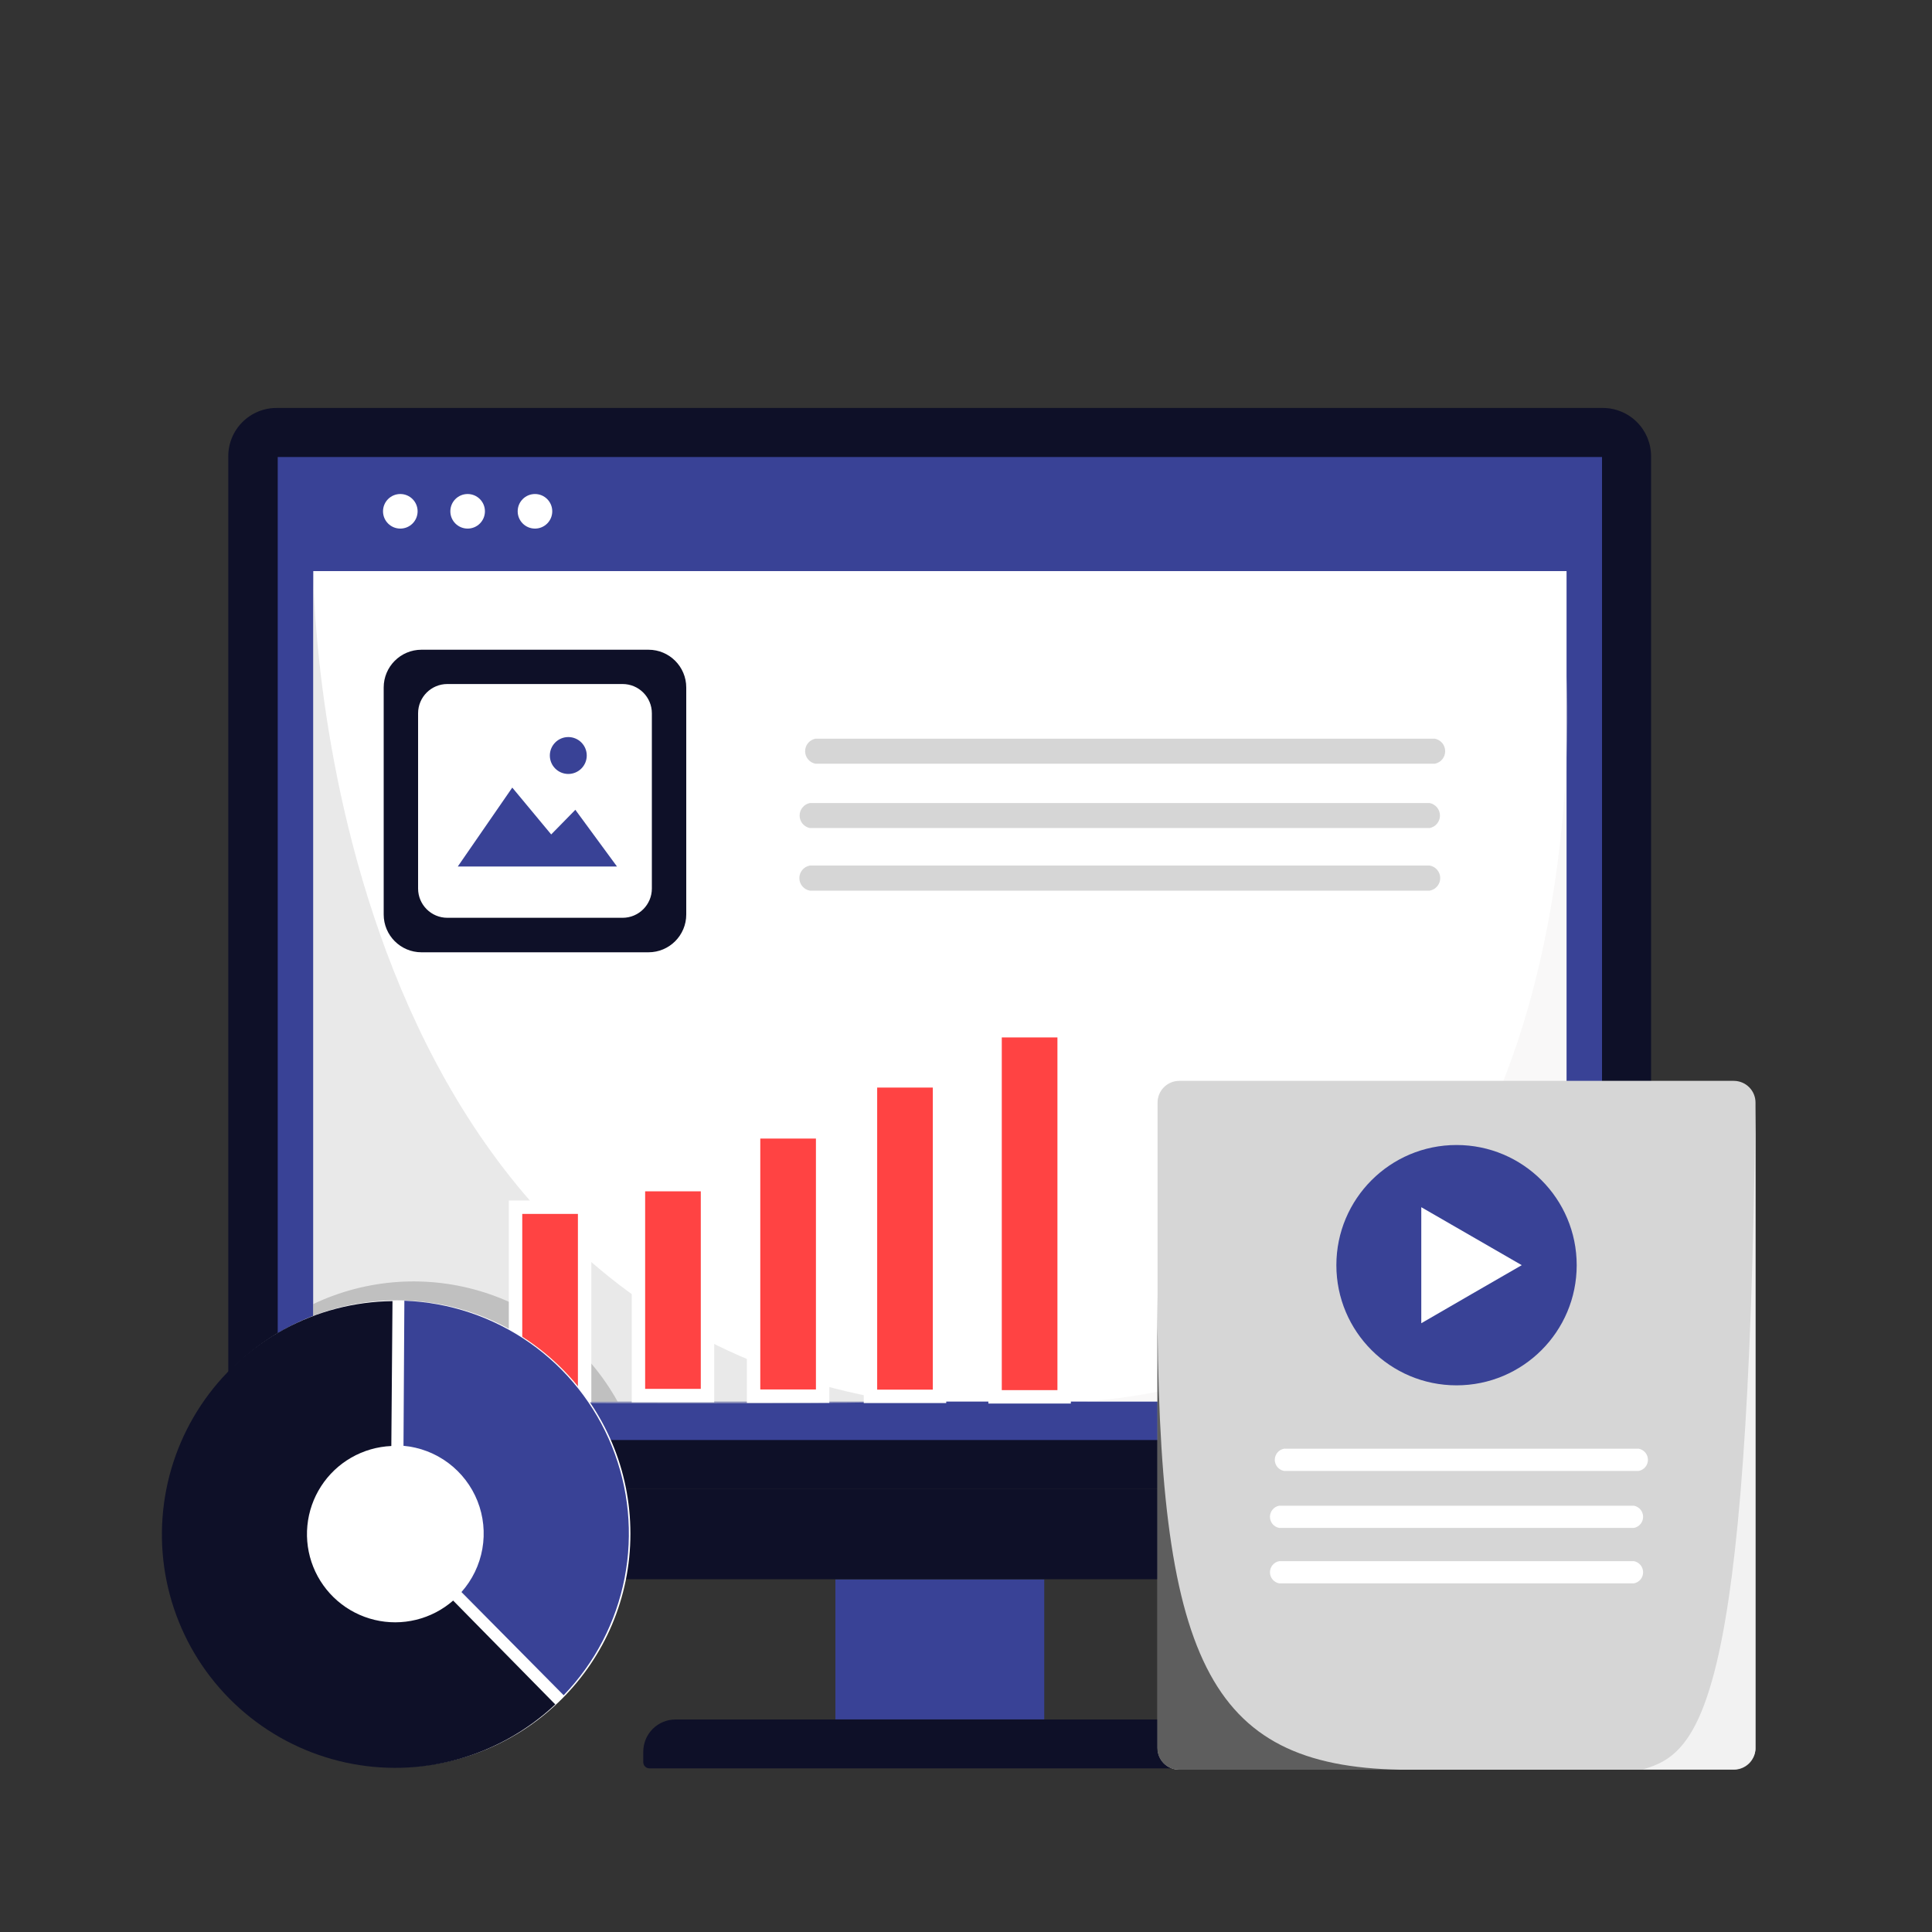 <svg width="144" height="144" viewBox="0 0 144 144" fill="none" xmlns="http://www.w3.org/2000/svg">
<rect x="0" y="0" width="144" height="144" fill="#333333" stroke="none"/>
<path d="M20.635 30.406H119.462C120.417 30.406 121.333 30.785 122.008 31.46C122.683 32.135 123.062 33.051 123.062 34.006V110.981H17.014V34.027C17.011 33.551 17.102 33.079 17.283 32.638C17.464 32.197 17.731 31.797 18.068 31.46C18.405 31.123 18.805 30.856 19.246 30.675C19.686 30.494 20.159 30.403 20.635 30.406Z" fill="#0E1028"/>
<path d="M119.405 34.063H20.7V107.33H119.405V34.063Z" fill="#394296"/>
<path d="M17.014 110.981H123.12V114.106C123.12 115.06 122.741 115.976 122.066 116.651C121.39 117.326 120.475 117.706 119.52 117.706H20.635C19.68 117.706 18.765 117.326 18.09 116.651C17.415 115.976 17.035 115.06 17.035 114.106V110.981H17.014Z" fill="#0E1028"/>
<path d="M50.35 128.16H88.999C89.637 128.16 90.249 128.413 90.7 128.864C91.151 129.315 91.404 129.927 91.404 130.565V131.342C91.404 131.465 91.355 131.582 91.269 131.668C91.183 131.755 91.065 131.803 90.943 131.803H48.406C48.283 131.803 48.166 131.755 48.08 131.668C47.993 131.582 47.945 131.465 47.945 131.342V130.565C47.945 129.927 48.198 129.315 48.649 128.864C49.1 128.413 49.712 128.16 50.35 128.16Z" fill="#0E1028"/>
<path d="M77.832 117.727H70.049H62.266V128.153H70.049H77.832V117.727Z" fill="#394296"/>
<path d="M29.837 39.398C30.549 39.398 31.126 38.821 31.126 38.11C31.126 37.398 30.549 36.821 29.837 36.821C29.125 36.821 28.548 37.398 28.548 38.11C28.548 38.821 29.125 39.398 29.837 39.398Z" fill="white"/>
<path d="M34.855 39.398C35.567 39.398 36.144 38.821 36.144 38.11C36.144 37.398 35.567 36.821 34.855 36.821C34.143 36.821 33.566 37.398 33.566 38.11C33.566 38.821 34.143 39.398 34.855 39.398Z" fill="white"/>
<path d="M39.874 39.398C40.585 39.398 41.162 38.821 41.162 38.11C41.162 37.398 40.585 36.821 39.874 36.821C39.162 36.821 38.585 37.398 38.585 38.11C38.585 38.821 39.162 39.398 39.874 39.398Z" fill="white"/>
<path d="M116.762 42.566H23.35V104.465H116.762V42.566Z" fill="white"/>
<path opacity="0.54" d="M23.35 42.566C23.35 42.566 23.35 97.733 67.111 104.486C59.638 104.724 23.35 104.486 23.35 104.486V42.566Z" fill="#D6D6D6"/>
<path opacity="0.37" d="M116.755 50.443C116.755 50.443 120.024 101.7 80.957 104.443H116.755V50.443Z" fill="#EDEBEB"/>
<path d="M79.315 76.824H74.167V104.112H79.315V76.824Z" fill="#FF4343" stroke="white" stroke-miterlimit="10"/>
<path d="M129.233 131.904H87.898C87.468 131.904 87.056 131.733 86.752 131.429C86.448 131.126 86.278 130.714 86.278 130.284V82.181C86.278 81.751 86.448 81.339 86.752 81.035C87.056 80.731 87.468 80.561 87.898 80.561H129.233C129.661 80.563 130.071 80.734 130.374 81.038C130.676 81.341 130.846 81.752 130.846 82.181V130.32C130.836 130.742 130.662 131.144 130.361 131.44C130.06 131.736 129.655 131.902 129.233 131.904Z" fill="#D6D6D6"/>
<path d="M104.35 131.904H87.876C87.664 131.904 87.453 131.862 87.257 131.781C87.061 131.699 86.883 131.58 86.733 131.429C86.583 131.279 86.465 131.1 86.384 130.903C86.303 130.707 86.262 130.496 86.263 130.284C86.263 130.284 86.263 98.928 86.263 96.487C86.278 123.682 90 131.616 104.35 131.904Z" fill="#5E5E5E"/>
<path d="M130.838 82.505V130.435C130.795 130.814 130.62 131.166 130.344 131.43C130.067 131.693 129.707 131.851 129.326 131.875H122.465C126.72 130.666 130.32 127.174 130.838 82.505Z" fill="#F2F2F2"/>
<path d="M121.781 113.882H95.342C95.149 113.846 94.975 113.744 94.849 113.592C94.724 113.441 94.655 113.251 94.655 113.054C94.655 112.858 94.724 112.668 94.849 112.516C94.975 112.365 95.149 112.263 95.342 112.226H121.781C121.974 112.263 122.148 112.365 122.274 112.516C122.399 112.668 122.468 112.858 122.468 113.054C122.468 113.251 122.399 113.441 122.274 113.592C122.148 113.744 121.974 113.846 121.781 113.882Z" fill="white"/>
<path d="M122.141 109.634H95.702C95.509 109.598 95.335 109.496 95.209 109.344C95.084 109.193 95.015 109.003 95.015 108.806C95.015 108.61 95.084 108.42 95.209 108.268C95.335 108.117 95.509 108.015 95.702 107.978H122.141C122.334 108.015 122.508 108.117 122.634 108.268C122.759 108.42 122.828 108.61 122.828 108.806C122.828 109.003 122.759 109.193 122.634 109.344C122.508 109.496 122.334 109.598 122.141 109.634Z" fill="white"/>
<path d="M121.781 118.015H95.342C95.149 117.979 94.975 117.876 94.849 117.725C94.724 117.574 94.655 117.384 94.655 117.187C94.655 116.991 94.724 116.8 94.849 116.649C94.975 116.498 95.149 116.395 95.342 116.359H121.781C121.974 116.395 122.148 116.498 122.274 116.649C122.399 116.8 122.468 116.991 122.468 117.187C122.468 117.384 122.399 117.574 122.274 117.725C122.148 117.876 121.974 117.979 121.781 118.015Z" fill="white"/>
<path d="M48.334 48.427H31.414C29.859 48.427 28.598 49.688 28.598 51.242V68.162C28.598 69.717 29.859 70.978 31.414 70.978H48.334C49.888 70.978 51.149 69.717 51.149 68.162V51.242C51.149 49.688 49.888 48.427 48.334 48.427Z" fill="#0E1028"/>
<path d="M46.404 50.983H33.343C32.138 50.983 31.162 51.96 31.162 53.165V66.226C31.162 67.43 32.138 68.407 33.343 68.407H46.404C47.609 68.407 48.586 67.43 48.586 66.226V53.165C48.586 51.96 47.609 50.983 46.404 50.983Z" fill="white"/>
<path d="M38.182 58.702L34.121 64.584H45.986L42.883 60.358L41.083 62.194L38.182 58.702Z" fill="#394296"/>
<path d="M42.358 57.686C43.117 57.686 43.733 57.071 43.733 56.311C43.733 55.552 43.117 54.936 42.358 54.936C41.598 54.936 40.982 55.552 40.982 56.311C40.982 57.071 41.598 57.686 42.358 57.686Z" fill="#394296"/>
<path d="M108.562 103.255C113.508 103.255 117.518 99.245 117.518 94.299C117.518 89.352 113.508 85.342 108.562 85.342C103.615 85.342 99.605 89.352 99.605 94.299C99.605 99.245 103.615 103.255 108.562 103.255Z" fill="#394296"/>
<path d="M113.422 94.298L109.678 96.458L105.934 98.626V94.298V89.978L109.678 92.138L113.422 94.298Z" fill="white"/>
<path d="M106.56 61.718H60.365C60.149 61.676 59.954 61.559 59.815 61.389C59.675 61.219 59.599 61.006 59.599 60.786C59.599 60.566 59.675 60.353 59.815 60.183C59.954 60.013 60.149 59.896 60.365 59.854H106.56C106.776 59.896 106.97 60.013 107.11 60.183C107.25 60.353 107.326 60.566 107.326 60.786C107.326 61.006 107.25 61.219 107.11 61.389C106.97 61.559 106.776 61.676 106.56 61.718Z" fill="#D6D6D6"/>
<path d="M106.949 56.923H60.775C60.559 56.88 60.365 56.764 60.225 56.594C60.085 56.424 60.009 56.211 60.009 55.991C60.009 55.771 60.085 55.557 60.225 55.387C60.365 55.217 60.559 55.101 60.775 55.058H106.949C107.165 55.101 107.359 55.217 107.499 55.387C107.639 55.557 107.715 55.771 107.715 55.991C107.715 56.211 107.639 56.424 107.499 56.594C107.359 56.764 107.165 56.88 106.949 56.923Z" fill="#D6D6D6"/>
<path d="M106.56 66.384H60.365C60.145 66.345 59.945 66.23 59.802 66.059C59.658 65.888 59.579 65.671 59.579 65.448C59.579 65.225 59.658 65.008 59.802 64.837C59.945 64.666 60.145 64.551 60.365 64.512H106.56C106.78 64.551 106.979 64.666 107.123 64.837C107.267 65.008 107.346 65.225 107.346 65.448C107.346 65.671 107.267 65.888 107.123 66.059C106.979 66.23 106.78 66.345 106.56 66.384Z" fill="#D6D6D6"/>
<path opacity="0.49" d="M23.342 97.2C27.34 95.296 31.914 94.988 36.13 96.339C40.347 97.691 43.89 100.599 46.037 104.472H23.342V97.2Z" fill="#969696"/>
<path d="M43.574 89.978H38.426V104.018H43.574V89.978Z" fill="#FF4343" stroke="white" stroke-miterlimit="10"/>
<path d="M52.733 88.294H47.585V104.018H52.733V88.294Z" fill="#FF4343" stroke="white" stroke-miterlimit="10"/>
<path d="M61.315 84.362H56.167V104.062H61.315V84.362Z" fill="#FF4343" stroke="white" stroke-miterlimit="10"/>
<path d="M70.027 80.561H64.879V104.076H70.027V80.561Z" fill="#FF4343" stroke="white" stroke-miterlimit="10"/>
<path d="M29.592 131.71C39.199 131.71 46.987 123.921 46.987 114.314C46.987 104.707 39.199 96.919 29.592 96.919C19.985 96.919 12.197 104.707 12.197 114.314C12.197 123.921 19.985 131.71 29.592 131.71Z" fill="white"/>
<path d="M30.074 107.762C31.285 107.871 32.442 108.314 33.415 109.042C34.389 109.77 35.142 110.753 35.59 111.883C36.038 113.013 36.163 114.245 35.952 115.442C35.741 116.639 35.202 117.754 34.394 118.663L42.012 126.353C44.339 123.938 45.917 120.901 46.555 117.609C47.194 114.317 46.865 110.91 45.61 107.801C44.354 104.691 42.225 102.012 39.48 100.086C36.735 98.16 33.49 97.07 30.139 96.948L30.074 107.762Z" fill="#394296"/>
<path d="M33.775 119.297C32.984 119.987 32.039 120.478 31.019 120.728C29.999 120.979 28.934 120.981 27.913 120.735C26.892 120.489 25.945 120.002 25.151 119.315C24.357 118.628 23.739 117.761 23.349 116.786C22.959 115.811 22.808 114.756 22.91 113.711C23.011 112.666 23.361 111.66 23.931 110.778C24.5 109.896 25.273 109.163 26.184 108.641C27.095 108.119 28.118 107.822 29.167 107.777L29.254 96.977C26.424 97.011 23.646 97.734 21.159 99.085C18.673 100.436 16.553 102.372 14.985 104.727C13.416 107.082 12.446 109.785 12.158 112.6C11.869 115.414 12.272 118.257 13.331 120.881C14.39 123.505 16.073 125.831 18.235 127.657C20.396 129.484 22.97 130.755 25.734 131.362C28.498 131.968 31.368 131.891 34.096 131.138C36.823 130.384 39.325 128.976 41.386 127.037L33.775 119.297Z" fill="#0E1028"/>
</svg>
